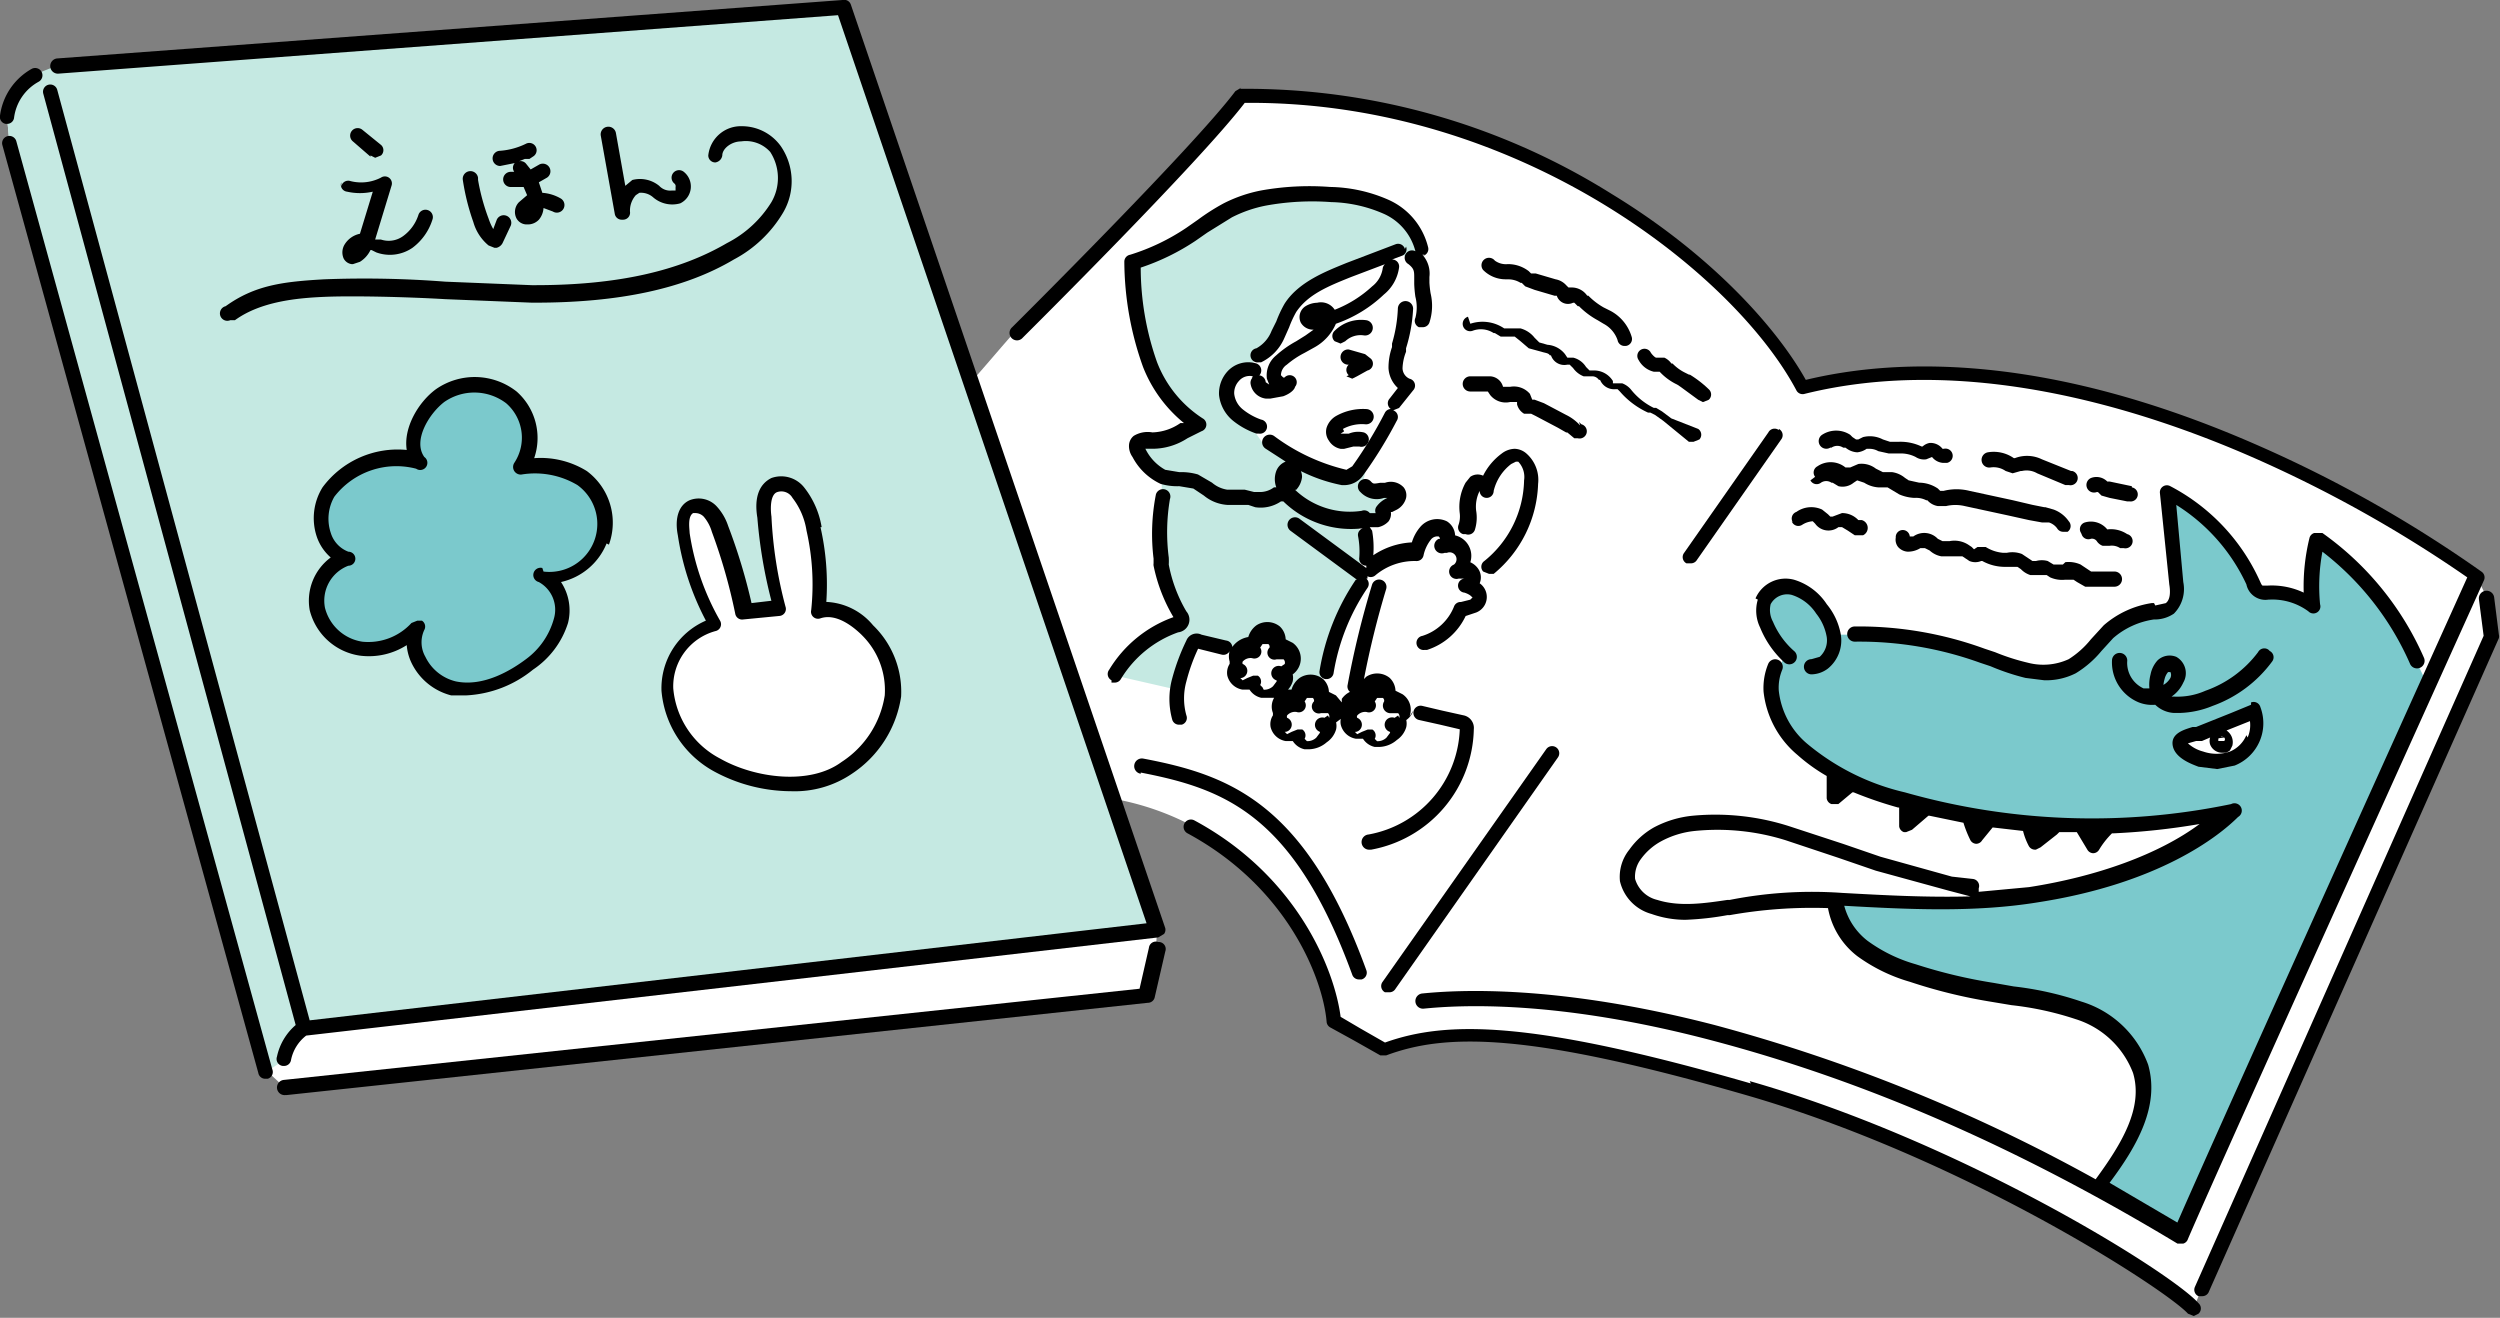 <svg xmlns="http://www.w3.org/2000/svg" xmlns:xlink="http://www.w3.org/1999/xlink" width="234.56" height="123.64" viewBox="0 0 234.56 123.64"><rect x="0" y="0" width="234.56" height="123.64" fill="#808080" stroke="none"/><defs><style>.a{fill:none;}.b{clip-path:url(#a);}.c{fill:#fff;}.d{fill:#c5e9e2;}.e{fill:#7bc9cc;}</style><clipPath id="a"><rect class="a" width="234.56" height="123.64"/></clipPath></defs><g transform="translate(117.28 61.82)"><g class="b" transform="translate(-117.28 -61.82)"><path class="c" d="M78.31,40.469c2.741,6.689,4.715,12.282,7.457,18.971,2.084,5.044,3.948,10.089,7.347,14.365.11-.11-.219-.11-.219,0h.329a25.331,25.331,0,0,1,10.966,2.851c10.089,5.483,13.049,14.694,13.378,18.2l4.715,2.741c5.922-2.193,13.817-2.084,34.213,3.728s39.587,18.313,41.78,20.616l.768-1.864,27.2-61.3-.548-3.619L224.7,53.08s-33.665-25.112-63.273-17.765c-5.373-10.2-25.55-27.853-52.636-27.415C104.847,13.274,87.85,30.161,87.85,30.161c-2.961,3.29-6.031,7.347-9.65,9.979" transform="translate(7.553 0.762)"/><path class="c" d="M108.5,87.23,79.006.6,5.425,6.193,3.232,7.07A5.154,5.154,0,0,0,.6,10.908L.819,13.32l24.125,87.069,1.645,1.535,80.818-8.663.987-4.277Z" transform="translate(0.058 0.058)"/><path class="d" d="M28.673,96.442A4.057,4.057,0,0,0,26.589,99.4l-1.645,1.1L.819,13.32.6,10.908A5.154,5.154,0,0,1,3.122,6.96l2.193-.877L79.006.6l29.5,86.63L28.453,96.442" transform="translate(0.058 0.058)"/><path class="d" d="M118.648,53.1a20.616,20.616,0,0,0-3.29,8.334L112.4,63.96l-1.864-.877a1.535,1.535,0,0,0,.658-.768.768.768,0,0,0-.329-.877,1.1,1.1,0,0,0,.768-1.864,1.755,1.755,0,0,0-1.206-.219.987.987,0,0,0-.219-1.316,1.1,1.1,0,0,0-1.316,0c-.329.219-.658.877-.439,1.206a1.645,1.645,0,0,0-1.755.548l-1.426-.329-2.3-.548h-.548a26.319,26.319,0,0,0-1.755,4.057L95.4,61.766a10.966,10.966,0,0,1,5.7-4.606l.439-.329a.725.725,0,0,0-.11-.658,14.585,14.585,0,0,1-1.755-4.606c.11,0,0-4.057.11-6.36V43.234h-.219a5.044,5.044,0,0,1-2.3-2.193,1.1,1.1,0,0,1-.219-.658c.11-.548.877-.658,1.535-.548s2.961-.987,4.386-1.535a11.733,11.733,0,0,1-4.606-5.593,28.84,28.84,0,0,1-1.645-9.65,20.835,20.835,0,0,0,5.483-2.522,37.173,37.173,0,0,1,3.509-2.3,12.83,12.83,0,0,1,3.4-1.1,25,25,0,0,1,6.36-.329,13.488,13.488,0,0,1,5.264,1.1,5.922,5.922,0,0,1,3.29,3.948l-.439,1.755-.439-.768c-.219-.439-1.426-.768-1.426-.768l-4.606,1.755c-2.084.768-4.277,1.755-5.483,3.619a25.332,25.332,0,0,0-1.206,2.412,3.838,3.838,0,0,1-1.864,1.974l-.439,1.426a1.974,1.974,0,0,0-2.084.548,2.3,2.3,0,0,0-.658,1.755,2.851,2.851,0,0,0,.987,1.974,6.36,6.36,0,0,0,1.974,1.1l.987,1.426a18.971,18.971,0,0,0,7.018,3.29,1.426,1.426,0,0,0,1.206-.548c.768-.987,1.316-1.974,1.974-2.961l-.987,4.386c.548.548.987.439,1.755.329s.987-.219,1.316.11-.11.877-.439,1.1-.877.329-1.1.658a.439.439,0,0,1,.11.658,1.206,1.206,0,0,1-.658.329c-.439.11-.987.219-1.206-.11h0v1.426a8.444,8.444,0,0,1,.11,2.193l-.439,2.522" transform="translate(9.214 1.616)"/><path class="e" d="M38.73,33.893a5.593,5.593,0,0,1,6.689.11,5.044,5.044,0,0,1,.877,6.47,8.553,8.553,0,0,1,5.7,1.1A5.154,5.154,0,0,1,48.38,51a3.619,3.619,0,0,1,1.864,4.277,7.786,7.786,0,0,1-3.07,3.948c-2.084,1.535-4.606,2.741-7.128,2.193s-4.5-3.509-3.4-5.812a6.141,6.141,0,0,1-5.373,2.084,4.935,4.935,0,0,1-4.167-3.728,4.167,4.167,0,0,1,2.741-4.715c-2.3-.877-2.961-4.167-1.645-6.251a8.005,8.005,0,0,1,8.444-2.961C35.331,38.17,36.976,35.1,38.621,34" transform="translate(2.611 3.172)"/><path class="c" d="M57.1,60.589a6.141,6.141,0,0,1,4.5-6.141A24.454,24.454,0,0,1,58.636,46c-.11-.987-.11-2.084.768-2.522a1.645,1.645,0,0,1,1.755.439,4.386,4.386,0,0,1,.877,1.645,52.745,52.745,0,0,1,2.3,7.786l3.4-.329a40.464,40.464,0,0,1-1.645-8.444c-.11-1.1-.11-2.632.987-3.07a2.084,2.084,0,0,1,2.3.768,7.347,7.347,0,0,1,1.535,3.4,23.577,23.577,0,0,1,.439,7.676c1.645-.548,3.509.548,4.715,1.864,4.167,4.5,2.632,9.54-1.974,12.94s-8.773,1.645-12.172-.329a8.882,8.882,0,0,1-4.715-7.237" transform="translate(5.515 4)"/><path class="e" d="M212.088,57.9a27.744,27.744,0,0,0-9.321-11.514,18.423,18.423,0,0,0-.548,6.251,6.36,6.36,0,0,0-4.057-1.316h-.768a1.645,1.645,0,0,1-.658-.877A18.094,18.094,0,0,0,188.731,42l.877,8.553a2.632,2.632,0,0,1-.548,2.412,3.071,3.071,0,0,1-1.535.439,8.115,8.115,0,0,0-4.167,1.974c-1.206.987-2.083,2.412-3.4,3.18a6.36,6.36,0,0,1-4.277.439,30.046,30.046,0,0,1-4.167-1.426,34.214,34.214,0,0,0-11.953-2.084h-1.974a5.812,5.812,0,0,0-1.1-2.3,5.044,5.044,0,0,0-2.632-1.974,2.412,2.412,0,0,0-2.851,1.316,3.07,3.07,0,0,0,.219,2.084,8.224,8.224,0,0,0,1.755,2.632h0l-.768,1.645a5.154,5.154,0,0,0-.439,2.3,8.334,8.334,0,0,0,2.961,5.483,22.809,22.809,0,0,0,9.431,4.715,64.808,64.808,0,0,0,30.924,1.1c-4.5,4.386-12.172,6.909-18.423,7.786s-12.611.548-18.861.219a6.47,6.47,0,0,0,2.522,4.5,15.024,15.024,0,0,0,4.715,2.3,48.029,48.029,0,0,0,7.457,1.864,42.767,42.767,0,0,1,8.115,1.645c2.632.987,5.044,2.851,5.812,5.483S185,103.957,182.7,107.137l-.219.329,7.676,4.5c2.412-5.593,15.9-35.42,23.138-51.54Zm-15.243,7.566a3.619,3.619,0,0,1-1.974,1.864,4.5,4.5,0,0,1-2.961,0c-.548-.219-1.755-.658-1.864-1.316s1.206-.877,1.755-1.1l5.044-2.084a3.619,3.619,0,0,1,0,2.741" transform="translate(14.576 4.057)"/><path d="M1.518,12.145A.678.678,0,0,0,.2,12.474L24.217,99.543a.658.658,0,0,0,.658.548h.219a.658.658,0,0,0,.439-.877Z" transform="translate(0.018 1.123)"/><path d="M79.476.44A.658.658,0,0,0,78.708,0L5.018,5.484a.715.715,0,0,0,.11,1.426L78.27,1.427l28.95,85.2L28.7,95.733,5.018,8.445A.678.678,0,0,0,3.7,8.774l23.686,87.4a5.373,5.373,0,0,0-1.755,2.961.658.658,0,0,0,.548.877h.11a.658.658,0,0,0,.658-.548,3.838,3.838,0,0,1,1.426-2.3l79.941-9.211.548-.329a.658.658,0,0,0,.11-.548Z" transform="translate(0.356 -0.001)"/><path d="M.549,11.061h.11a.658.658,0,0,0,.658-.548,4.5,4.5,0,0,1,2.3-3.4.687.687,0,1,0-.658-1.206A5.922,5.922,0,0,0,0,10.294a.658.658,0,0,0,.548.768" transform="translate(-0.001 0.562)"/><path d="M106.383,80.6a.658.658,0,0,0-.877.548l-.877,3.838-80.27,8.553a.715.715,0,1,0,.11,1.426h.11L105.4,86.306a.658.658,0,0,0,.658-.548l.987-4.277a.658.658,0,0,0-.548-.877" transform="translate(2.289 7.781)"/><path d="M97.654,66.217c7.9,1.535,14.365,3.948,19.848,18.971a.658.658,0,0,0,.658.439h.219a.658.658,0,0,0,.439-.877c-5.7-15.681-12.83-18.313-20.945-19.848a.721.721,0,1,0-.219,1.426" transform="translate(9.373 6.268)"/><path d="M108.111,7.5l-.548.329c-3.948,5.264-20.725,21.932-20.945,22.151a.7.7,0,1,0,.987.987c.658-.658,16.558-16.449,20.835-22.041h.548c25.221,0,45.4,16.01,51.211,26.976a.658.658,0,0,0,.768.329c15.023-3.728,31.253,1.206,42.219,6.031a120.185,120.185,0,0,1,19.958,11.185c-2.412,5.373-23.138,51.211-27.2,60.532l-6.36-3.728c2.632-3.509,4.715-7.237,3.619-11.076a9.65,9.65,0,0,0-6.251-5.922,30.266,30.266,0,0,0-6.36-1.426l-1.864-.329a47.481,47.481,0,0,1-7.347-1.755,14.255,14.255,0,0,1-4.5-2.193,6.141,6.141,0,0,1-2.193-3.29c5.922.329,12.172.658,18.2-.329,11.295-1.755,16.887-6.141,18.752-8.005a.687.687,0,0,0-.658-1.206,64.15,64.15,0,0,1-30.595-1.1,22.115,22.115,0,0,1-9.1-4.5,7.566,7.566,0,0,1-2.741-5.044,4.386,4.386,0,0,1,.329-1.974.713.713,0,0,0-1.316-.548,5.921,5.921,0,0,0-.439,2.632,8.992,8.992,0,0,0,3.18,5.922,16.339,16.339,0,0,0,2.741,1.974v2.084a.658.658,0,0,0,.439.548h.658l1.316-1.1h.11a37.175,37.175,0,0,0,4.167,1.426h.11V76.8a.658.658,0,0,0,.439.548h.219l.548-.219,1.535-1.316h.11l3.18.658a10.747,10.747,0,0,0,.658,1.645.658.658,0,0,0,.548.329h0a.658.658,0,0,0,.548-.329l.987-1.206,2.851.329a6.141,6.141,0,0,0,.548,1.426.658.658,0,0,0,.548.329h.11l.439-.219,1.535-1.206.219-.219h1.645L187.5,79a.658.658,0,0,0,.548.329h0A.658.658,0,0,0,188.6,79a7.9,7.9,0,0,1,1.206-1.535h.11a65.362,65.362,0,0,0,8.115-.877c-3.838,2.851-9.65,4.935-16.01,5.922l-4.715.439v-.329a.658.658,0,0,0-.548-.877l-1.974-.219-6.689-1.864-3.509-1.206L159.541,76.8a22.7,22.7,0,0,0-9.1-.987,9.76,9.76,0,0,0-3.619,1.1,7.128,7.128,0,0,0-2.3,2.084,4.057,4.057,0,0,0-.877,2.961,4.167,4.167,0,0,0,2.961,3.07,9.54,9.54,0,0,0,3.18.548,27.3,27.3,0,0,0,3.948-.439h.219a44.084,44.084,0,0,1,9.211-.658,7.347,7.347,0,0,0,2.741,4.5,15.791,15.791,0,0,0,4.935,2.412,48.8,48.8,0,0,0,7.566,1.864l1.974.329a29.169,29.169,0,0,1,6.031,1.316,8.444,8.444,0,0,1,5.373,5.044c.987,3.29-1.1,6.689-3.509,9.979a157.8,157.8,0,0,0-35.749-14.475c-14.8-3.838-24.125-3.29-27.415-2.961a.715.715,0,1,0,.11,1.426c3.29-.329,12.391-.877,26.976,2.961s28.84,10.089,43.754,19.081h.548a.658.658,0,0,0,.439-.439c3.29-7.676,27.524-61.189,27.744-61.738a.658.658,0,0,0-.219-.877,119.2,119.2,0,0,0-20.725-11.733c-19.848-8.773-33.994-8.334-42.657-6.251-2.632-4.715-8.663-11.624-18.2-17.436A64.589,64.589,0,0,0,108,7.61m45.947,76.1h-.219c-2.193.329-4.5.658-6.58,0a2.851,2.851,0,0,1-2.084-1.974,2.741,2.741,0,0,1,.548-1.864,5.7,5.7,0,0,1,1.864-1.645,8.443,8.443,0,0,1,3.18-.987,21.383,21.383,0,0,1,8.553.877l4.935,1.645,3.509,1.206,6.8,1.864,2.083.548c-4.057.11-8.115-.11-12.062-.329a39.806,39.806,0,0,0-10.527.658" transform="translate(8.346 0.724)"/><path d="M154.487,94.881c-20.506-5.922-28.511-5.922-34.323-3.838l-2.3-1.316L116,88.63c-.548-4.277-3.948-13.159-13.707-18.423a.687.687,0,1,0-.658,1.206c9.54,5.154,12.72,13.817,13.049,17.655a.658.658,0,0,0,.329.548l2.193,1.206,2.522,1.426h.548c5.593-2.084,13.269-2.193,33.775,3.728s39.477,18.313,41.451,20.506l.548.219.439-.219a.658.658,0,0,0,0-.987c-2.522-2.851-22.151-15.133-42.109-20.835" transform="translate(9.782 6.773)"/><path d="M215.878,51.154a.721.721,0,0,0-1.426.219l.439,3.4-27.086,61.08a.658.658,0,0,0,.329.877h.329a.658.658,0,0,0,.658-.439l27.2-61.3a.658.658,0,0,0,0-.329Z" transform="translate(18.133 4.882)"/><path d="M118.531,86.934h.439a.658.658,0,0,0,.548-.329l15.243-21.712a.669.669,0,1,0-1.1-.768L118.312,85.947a.658.658,0,0,0,.219.987" transform="translate(11.414 6.166)"/><path d="M152.994,36.812a.658.658,0,0,0-.987.219l-7.9,11.295a.658.658,0,0,0,.219.987h.439a.658.658,0,0,0,.548-.329l7.9-11.295a.658.658,0,0,0-.219-.987" transform="translate(13.906 3.542)"/><path d="M156.806,38.441a.987.987,0,0,1,1.1,0h.219a1.864,1.864,0,0,0,1.1.439h0a1.864,1.864,0,0,0,.877-.329h.219a1.645,1.645,0,0,1,.877.219l.987.219h.987a3.07,3.07,0,0,1,1.535.329,1.426,1.426,0,0,0,.987.219l.548-.219h0a1.426,1.426,0,0,0,.987.548h.439a.678.678,0,1,0-.329-1.316h-.11A1.426,1.426,0,0,0,166.018,38a1.316,1.316,0,0,0-.658.329h-.11a4.606,4.606,0,0,0-2.084-.439h-.877l-.658-.219a2.632,2.632,0,0,0-1.864-.219l-.439.219h-.219l-.329-.219-.219-.219a2.413,2.413,0,0,0-2.632,0,.715.715,0,0,0,.768,1.206" transform="translate(15.029 3.559)"/><path d="M177.94,40.458l-2.741-1.1a3.18,3.18,0,0,0-2.522-.11h-.11a3.29,3.29,0,0,0-2.412-.548.721.721,0,0,0,.219,1.426,1.974,1.974,0,0,1,1.426.329l.658.219.768-.219h.11a1.974,1.974,0,0,1,1.426.219l2.632,1.1h.329a.678.678,0,1,0,.329-1.316" transform="translate(16.375 3.734)"/><path d="M182.777,41.676l-2.084-.439h-.219a1.426,1.426,0,0,0-1.535-.329.713.713,0,0,0,.548,1.316h.11l.329.329.768.219,1.645.329h.219a.667.667,0,1,0,.219-1.316" transform="translate(17.241 3.942)"/><path d="M154.9,41.25a.658.658,0,0,0,.987.219.877.877,0,0,1,.987,0h.11l.548.329a1.645,1.645,0,0,0,1.426-.329l.329-.219.658.219a2.851,2.851,0,0,0,1.316.439h.877l.548.329.548.329a4.057,4.057,0,0,0,1.426.329,2.084,2.084,0,0,1,1.1.219h.11a1.645,1.645,0,0,0,.987.548h.768a3.838,3.838,0,0,1,1.755,0l4.057.877,1.974.439,1.206.219h.658a1.535,1.535,0,0,1,.768.548.658.658,0,0,0,.548.329h.439a.658.658,0,0,0,.11-.987,2.961,2.961,0,0,0-1.426-1.1l-.768-.219h-.11l-1.1-.219-1.864-.439-4.057-.877a4.935,4.935,0,0,0-2.412,0h-.329l-.219-.219a3.18,3.18,0,0,0-1.755-.548l-.987-.219-.329-.219a2.412,2.412,0,0,0-1.206-.548H161.7l-.658-.329a2.193,2.193,0,0,0-1.645-.439l-.768.329h-.439a2.193,2.193,0,0,0-2.632-.11.658.658,0,0,0-.219.987" transform="translate(14.961 3.82)"/><path d="M178.114,45.8a.658.658,0,0,0,.877.439.548.548,0,0,1,.548.219h0a1.1,1.1,0,0,0,.548.439h.658a1.426,1.426,0,0,1,.987.219h.329a.678.678,0,1,0,.329-1.316,2.741,2.741,0,0,0-1.864-.439,1.974,1.974,0,0,0-2.084-.658.658.658,0,0,0-.439.877" transform="translate(17.188 4.311)"/><path d="M153.3,44.716a.658.658,0,0,0,.987.329,2.113,2.113,0,0,1,.987-.329l.219.219a1.535,1.535,0,0,0,2.193.329h.329l.548.329.658.439h.768a.763.763,0,0,0-.11-1.426h-.329a2.084,2.084,0,0,0-1.535-.658l-.877.329h-.219l-.219-.219-.548-.439a2.412,2.412,0,0,0-2.412.219.658.658,0,0,0-.329.987" transform="translate(14.806 4.191)"/><path d="M177.883,48.585h-.877l-.548-.329a2.084,2.084,0,0,0-1.1,0h-.329l-.329-.219-.658-.439a2.522,2.522,0,0,0-1.426-.11h-.329a3.619,3.619,0,0,1-1.645-.548h-.768l-.329.219-.219-.219L169,46.721a2.413,2.413,0,0,0-1.755-.329h-.658l-.439-.219a1.755,1.755,0,0,0-2.3-.219h-.329a.66.66,0,1,0-1.316.11,1.1,1.1,0,0,0,.219.877,1.316,1.316,0,0,0,.877.439,2.193,2.193,0,0,0,1.206-.329h.439l.439.219a2.193,2.193,0,0,0,1.1.548h1.974l.658.439a1.425,1.425,0,0,0,1.1,0h.11a4.386,4.386,0,0,0,2.193.548h1.1l.329.219a2.084,2.084,0,0,0,.877.548h1.535l.329.219a2.742,2.742,0,0,0,1.426.219h.768l.329.219.768.439h2.741a.713.713,0,0,0,0-1.426h-2.193l-.329-.219-.658-.439a2.742,2.742,0,0,0-1.426-.219" transform="translate(15.665 4.38)"/><path d="M117.18,27.4a3.509,3.509,0,0,0-2.961.987.658.658,0,0,0,0,.987l.548.219.439-.219a2.084,2.084,0,0,1,1.755-.548.721.721,0,1,0,.219-1.426" transform="translate(11.01 2.643)"/><path d="M107.371,32.426a.694.694,0,0,0,.439-1.316,2.632,2.632,0,0,0-2.741.768,3.07,3.07,0,0,0-.768,2.193,3.619,3.619,0,0,0,1.316,2.412,7.237,7.237,0,0,0,2.193,1.206h.219a.667.667,0,0,0,.219-1.316,5.812,5.812,0,0,1-1.755-.987,2.193,2.193,0,0,1-.768-1.426,1.645,1.645,0,0,1,.439-1.206,1.316,1.316,0,0,1,1.316-.439" transform="translate(10.074 2.994)"/><path d="M115.04,36.865a3.728,3.728,0,0,1,2.084-.439.716.716,0,1,0,.11-1.426,5.154,5.154,0,0,0-2.851.658,1.974,1.974,0,0,0-.877,1.1,1.426,1.426,0,0,0,.219,1.206,1.645,1.645,0,0,0,1.1.768h.329l.877-.219h.548a.694.694,0,0,0,.439-1.316,2.3,2.3,0,0,0-1.426.11h-.768l.329-.219" transform="translate(10.958 3.38)"/><path d="M115.248,32.422l.548.219.439-.219.987-.548a.658.658,0,0,0,.329-1.1L117,30.339l-1.535-.439a.715.715,0,1,0-.11,1.426h.11a.658.658,0,0,0,0,.987" transform="translate(11.078 2.888)"/><path d="M121.476,21.343a.658.658,0,0,0-.877-.439l-4.606,1.755c-1.864.768-4.5,1.755-5.812,3.838a11.3,11.3,0,0,0-.768,1.645l-.439.877a3.18,3.18,0,0,1-1.426,1.645.667.667,0,0,0,.219,1.316h.219a4.5,4.5,0,0,0,2.193-2.3l.439-.987a9.868,9.868,0,0,1,.658-1.426c1.1-1.645,2.961-2.412,5.154-3.29l3.18-1.206a.658.658,0,0,0-.219.439,2.632,2.632,0,0,1-.987,1.645,11.076,11.076,0,0,1-3.509,2.193,1.535,1.535,0,0,0-1.645-.658,2.193,2.193,0,0,0-1.1.329,1.206,1.206,0,0,0-.439,1.535,1.316,1.316,0,0,0,1.206.658l-.768.548-.877.548a9.65,9.65,0,0,0-1.864,1.316,2.413,2.413,0,0,0-.877,2.193l.219.548h0l-.329-.219a.715.715,0,1,0-1.426.11,1.645,1.645,0,0,0,1.426,1.426h.439l1.206-.219c.877-.329,1.1-.768,1.1-.877a.66.66,0,1,0-.987-.877h-.11l-.219-.219a1.206,1.206,0,0,1,.548-.987,8.553,8.553,0,0,1,1.645-1.1l.987-.548a4.606,4.606,0,0,0,1.974-2.193,12.391,12.391,0,0,0,4.5-2.741,3.948,3.948,0,0,0,1.426-2.522.658.658,0,0,0-.658-.768h0l.877-.329a.658.658,0,0,0,.439-.877" transform="translate(10.334 2.015)"/><path d="M124.163,22.476a.658.658,0,0,0,.548-.768,6.58,6.58,0,0,0-3.728-4.5,14.146,14.146,0,0,0-5.483-1.206,25.66,25.66,0,0,0-6.47.329,13.378,13.378,0,0,0-3.509,1.206,20.068,20.068,0,0,0-2.412,1.535l-1.1.768a20.068,20.068,0,0,1-5.264,2.522.658.658,0,0,0-.548.658,29.608,29.608,0,0,0,1.755,9.869,12.83,12.83,0,0,0,3.838,5.264h-.329a4.825,4.825,0,0,1-2.632.877,2.522,2.522,0,0,0-1.755.329,1.206,1.206,0,0,0-.439.877,1.755,1.755,0,0,0,.329,1.1A5.7,5.7,0,0,0,99.6,43.86a5.593,5.593,0,0,0,1.755.219l1.316.219.987.658a3.838,3.838,0,0,0,2.193.877h1.974l.658.219a3.4,3.4,0,0,0,2.412-.548h.219a9.1,9.1,0,0,0,7.457,2.522h0a.658.658,0,0,0-.439.768,7.676,7.676,0,0,1,.11,1.974.658.658,0,0,0,.658.768v.219l-6.251-4.606a.7.7,0,0,0-.877,1.1l6.251,4.606h-.11a21.384,21.384,0,0,0-3.4,8.553.658.658,0,0,0,.548.768h.11a.658.658,0,0,0,.658-.548,19.958,19.958,0,0,1,3.18-8.005.658.658,0,0,0-.11-.877h.11v-.219a.658.658,0,0,0,.768-.11,5.7,5.7,0,0,1,3.838-1.316.658.658,0,0,0,.658-.548,3.619,3.619,0,0,1,.658-1.426.768.768,0,0,1,.768-.329.329.329,0,0,1,.11.219h-.11a.713.713,0,0,0,.548,1.316h.219a.647.647,0,0,1,.658,1.1.694.694,0,0,0,.439,1.316h.658a.66.66,0,0,0-.11,1.316c.658.219.658.439.768.439l-.219.219-.877.219a.658.658,0,0,0-.658.439,4.715,4.715,0,0,1-2.961,2.741.667.667,0,0,0,.219,1.316h.219a6.031,6.031,0,0,0,3.619-3.18l.987-.329a1.565,1.565,0,0,0,.329-2.741,1.426,1.426,0,0,0-.11-1.316,1.754,1.754,0,0,0-.768-.658,1.974,1.974,0,0,0-1.426-2.522,1.645,1.645,0,0,0-.768-1.316,2.083,2.083,0,0,0-2.522.548,3.948,3.948,0,0,0-.768,1.426,7.128,7.128,0,0,0-3.619,1.206h0a9.1,9.1,0,0,0-.11-2.3l-.219-.329H120a1.864,1.864,0,0,0,.987-.548,1.206,1.206,0,0,0,.219-.877h.11l.439-.219a1.755,1.755,0,0,0,.877-1.1,1.206,1.206,0,0,0-.219-.987,1.645,1.645,0,0,0-1.755-.439h-.439c-.658.11-.658.11-.877-.11a.7.7,0,1,0-.987.987,2.084,2.084,0,0,0,2.193.548h.329a2.413,2.413,0,0,0-.987.768.658.658,0,0,0-.11.658h-.548a.658.658,0,0,0-.768-.219,7.457,7.457,0,0,1-6.251-1.974h.11a2.083,2.083,0,0,0,.548-1.206,1.425,1.425,0,0,0-.11-.548,15.023,15.023,0,0,0,3.838,1.316h.329a2.193,2.193,0,0,0,1.645-.877,41.67,41.67,0,0,0,3.18-5.154.658.658,0,0,0-.329-.987h0l.548-.219,1.316-1.645a.658.658,0,0,0-.329-1.1A1.1,1.1,0,0,1,122.3,33a4.606,4.606,0,0,1,.329-1.535v-.329a14.8,14.8,0,0,0,.658-3.619.716.716,0,1,0-1.426-.11,13.379,13.379,0,0,1-.548,3.29v.329A5.813,5.813,0,0,0,120.983,33a2.741,2.741,0,0,0,.877,1.864l-.768.987a.658.658,0,0,0,.11.987h.11a.658.658,0,0,0-.658.329,40.465,40.465,0,0,1-3.07,5.044l-.548.329a18.423,18.423,0,0,1-6.8-3.18.715.715,0,1,0-.768,1.206l1.864,1.206a1.535,1.535,0,0,0-.877.877,2.193,2.193,0,0,0,0,1.535h-.219a2.193,2.193,0,0,1-1.426.439h-.439l-.877-.219H105.85a2.851,2.851,0,0,1-1.426-.658l-1.316-.768a5.593,5.593,0,0,0-1.755-.219l-1.316-.219a4.5,4.5,0,0,1-1.864-1.974h.548a6.031,6.031,0,0,0,3.4-.987l1.316-.658a.658.658,0,0,0,.11-1.206,10.966,10.966,0,0,1-4.277-5.264,26.647,26.647,0,0,1-1.535-8.882,21.383,21.383,0,0,0,5.154-2.522l1.1-.768,2.3-1.426a12.063,12.063,0,0,1,3.18-1.1,24.125,24.125,0,0,1,6.141-.329,12.94,12.94,0,0,1,4.935,1.1,5.264,5.264,0,0,1,2.961,3.509h0a.687.687,0,0,0-.658,1.206c.548.439.548.658.548,1.316v.548a10.853,10.853,0,0,0,.11,1.206,3.948,3.948,0,0,1,0,1.974.658.658,0,0,0,.329.877h.329a.658.658,0,0,0,.658-.439,5.044,5.044,0,0,0,.11-2.741,9.433,9.433,0,0,1-.11-.987c0-.219,0-.329,0-.548a2.632,2.632,0,0,0-.658-2.084h.219" transform="translate(9.292 1.539)"/><path d="M95.131,60h.329a.658.658,0,0,0,.548-.329,10.308,10.308,0,0,1,5.373-4.386,1.195,1.195,0,0,0,.768-1.974,13.707,13.707,0,0,1-1.645-4.386,5.921,5.921,0,0,0,0-.658,18.532,18.532,0,0,1,.11-5.483.694.694,0,1,0-1.316-.439,19.19,19.19,0,0,0-.219,6.031v.439a.768.768,0,0,0,0,.219,15.462,15.462,0,0,0,1.864,4.825h0a11.624,11.624,0,0,0-6.031,4.935.658.658,0,0,0,.219.987m4.057-11.185.219-.219-.219.219" transform="translate(9.154 4.044)"/><path d="M125.462,46.405a.658.658,0,0,0,.877-.439,3.838,3.838,0,0,0,.11-1.755,3.29,3.29,0,0,1,.329-1.864.658.658,0,1,0,1.316,0,4.5,4.5,0,0,1,1.645-2.522l.439-.219h.219a2.084,2.084,0,0,1,.548,1.755,9.979,9.979,0,0,1-3.728,7.566.658.658,0,0,0-.11.987l.548.219h.439a11.4,11.4,0,0,0,4.167-8.444,3.29,3.29,0,0,0-1.1-2.851,1.755,1.755,0,0,0-1.1-.439,2.083,2.083,0,0,0-1.206.439,5.812,5.812,0,0,0-1.755,2.084,1.206,1.206,0,0,0-1.206.11l-.439.548a4.715,4.715,0,0,0-.548,2.851,2.413,2.413,0,0,1-.11,1.1.658.658,0,0,0,.439.877" transform="translate(12.05 3.709)"/><path d="M122.585,62.433a1.755,1.755,0,0,0-.658-2.084l-.658-.329a1.755,1.755,0,0,0-.548-1.206,1.864,1.864,0,0,0-2.193-.11h0l-.219.219a84.326,84.326,0,0,1,2.084-8.444.694.694,0,0,0-1.316-.439,85.863,85.863,0,0,0-2.3,9.431.658.658,0,0,0,.219.658,1.974,1.974,0,0,0-.768.658v.329l-.548-.658-.658-.329a1.755,1.755,0,0,0-.548-1.206,1.864,1.864,0,0,0-2.193-.11,2.083,2.083,0,0,0-.768,1.1h-.329a1.974,1.974,0,0,0,.439-.768,1.535,1.535,0,0,0,0-.658,1.821,1.821,0,0,0,0-2.961l-.658-.329a1.755,1.755,0,0,0-.548-1.206,1.864,1.864,0,0,0-2.193-.11,2.084,2.084,0,0,0-.768,1.1,2.3,2.3,0,0,0-1.535.987v.219a.658.658,0,0,0-.548-.877l-2.3-.548a1.037,1.037,0,0,0-1.426.548,19.74,19.74,0,0,0-1.316,3.509,7.238,7.238,0,0,0,0,3.948.658.658,0,0,0,.658.439h.219a.658.658,0,0,0,.439-.877,5.922,5.922,0,0,1,0-3.18,17.216,17.216,0,0,1,1.1-3.07l2.193.548a.658.658,0,0,0,.768-.329,1.754,1.754,0,0,0,0,.987V57.5a1.535,1.535,0,0,0-.219,1.1,1.755,1.755,0,0,0,1.426,1.316h.658a1.754,1.754,0,0,0,1.1.768h1.206a1.645,1.645,0,0,0-.11,1.426v.219a1.535,1.535,0,0,0-.219,1.1,1.755,1.755,0,0,0,1.426,1.316h.658a1.754,1.754,0,0,0,1.1.768h.439a2.632,2.632,0,0,0,1.645-.658,2.193,2.193,0,0,0,.877-1.206,1.535,1.535,0,0,0,0-.658l.439-.329a1.425,1.425,0,0,0,0,.548,1.755,1.755,0,0,0,1.426,1.316h.658a1.754,1.754,0,0,0,1.1.768h.439a2.632,2.632,0,0,0,1.645-.658,2.193,2.193,0,0,0,.877-1.206,1.535,1.535,0,0,0,0-.658,1.755,1.755,0,0,0,.658-.877m-14.146-2.193-.219-.219a.658.658,0,0,0-.219-.877h-.439l-.548.219-.439.219-.219-.219h.11a.689.689,0,0,0,.11-1.316.329.329,0,0,1,0-.219.987.987,0,0,1,.877-.329.658.658,0,0,0,.768-.987l.219-.329h.548a.329.329,0,0,1,.11.329.658.658,0,0,0,.658,1.1h.658a.439.439,0,0,1,.11.439l-.329.219a.694.694,0,1,0-.439,1.316.11.11,0,0,1,0,.11l-.329.439a1.206,1.206,0,0,1-.877.329m6.031,2.412-.329.219a.694.694,0,0,0-.439,1.316.11.11,0,0,1,0,.11l-.329.439a1.206,1.206,0,0,1-.877.329l-.219-.219a.658.658,0,0,0-.219-.877h-.439l-.548.219-.439.219-.219-.219h.11a.689.689,0,0,0,.11-1.316.329.329,0,0,1,0-.219.987.987,0,0,1,.877-.329.658.658,0,0,0,.768-.987l.219-.329h.548a.329.329,0,0,1,.11.329.658.658,0,0,0,.658,1.1h.658a.439.439,0,0,1,.11.439m6.47-.219-.329.219a.694.694,0,1,0-.439,1.316.11.11,0,0,1,0,.11l-.329.439a1.206,1.206,0,0,1-.877.329l-.219-.219a.658.658,0,0,0-.219-.877h-.439l-.548.219-.439.219-.219-.219h.11a.689.689,0,0,0,.11-1.316.219.219,0,0,1,0-.219.987.987,0,0,1,.877-.329.658.658,0,0,0,.768-.987l.219-.329h.548a.329.329,0,0,1,.11.329.715.715,0,0,0,.658,1.1h.658a.439.439,0,0,1,.11.439" transform="translate(9.663 4.787)"/><path d="M117.377,73.89a11.733,11.733,0,0,0,9.65-11.295,1.206,1.206,0,0,0-.987-1.316l-1.974-.439L122.2,60.4a.678.678,0,1,0-.329,1.316l1.974.439,1.864.439a10.418,10.418,0,0,1-8.553,9.869.715.715,0,1,0,.11,1.426h.11" transform="translate(11.252 5.832)"/><path d="M54.579,47.985A6.031,6.031,0,0,0,52.5,41.077a8.224,8.224,0,0,0-4.935-1.206,5.812,5.812,0,0,0-1.645-6.251A6.36,6.36,0,0,0,38.35,33.4c-1.645,1.206-3.07,3.619-2.741,5.7a8.773,8.773,0,0,0-7.9,3.509,5.483,5.483,0,0,0-.548,4.606,4.5,4.5,0,0,0,1.316,1.974,5.044,5.044,0,0,0-1.974,4.935A5.7,5.7,0,0,0,31.222,58.4a6.58,6.58,0,0,0,4.386-.987,4.715,4.715,0,0,0,.439,1.645,5.7,5.7,0,0,0,3.728,3.07H41.2a10.747,10.747,0,0,0,6.251-2.412,8.224,8.224,0,0,0,3.29-4.386,4.825,4.825,0,0,0-.658-3.838,6.031,6.031,0,0,0,4.277-3.619m-6.031,2.3A.678.678,0,0,0,48,51.494a2.961,2.961,0,0,1,1.426,3.4,7.018,7.018,0,0,1-2.632,3.838c-1.316.987-3.948,2.632-6.58,2.084a4.277,4.277,0,0,1-2.851-2.3,2.741,2.741,0,0,1-.11-2.522.658.658,0,0,0-.219-.877H36.6l-.548.219a5.483,5.483,0,0,1-4.606,1.755,4.277,4.277,0,0,1-3.509-3.18,3.509,3.509,0,0,1,2.193-3.948.658.658,0,1,0,0-1.316,2.741,2.741,0,0,1-1.645-1.755,4.167,4.167,0,0,1,.329-3.4,7.347,7.347,0,0,1,7.676-2.632.669.669,0,0,0,.768-1.1c-1.1-1.535.439-4.057,1.864-5.154a4.935,4.935,0,0,1,5.812.11,4.277,4.277,0,0,1,.768,5.593.715.715,0,0,0,.658,1.1,7.786,7.786,0,0,1,5.264.987,4.5,4.5,0,0,1-3.18,8.115" transform="translate(2.553 3.116)"/><path d="M71.624,45.52a8.115,8.115,0,0,0-1.645-3.728,2.741,2.741,0,0,0-3.07-.877c-1.1.548-1.645,1.755-1.316,3.728a45.619,45.619,0,0,0,1.316,7.786l-1.864.219a53.624,53.624,0,0,0-2.193-7.237,5.044,5.044,0,0,0-1.1-1.864A2.3,2.3,0,0,0,59.232,43c-.987.439-1.426,1.645-1.1,3.29a25,25,0,0,0,2.632,8.005,6.908,6.908,0,0,0-4.167,6.58,9.54,9.54,0,0,0,4.935,7.566A15.243,15.243,0,0,0,68.772,70.3a9.54,9.54,0,0,0,5.7-1.645A10.527,10.527,0,0,0,79.08,61.42a8.663,8.663,0,0,0-2.632-6.689,6.031,6.031,0,0,0-4.386-2.193,24.235,24.235,0,0,0-.548-7.018m3.838,10.089a7.237,7.237,0,0,1,2.193,5.7,9.1,9.1,0,0,1-4.057,6.251c-2.961,2.193-8.115,1.535-11.4-.329a8.224,8.224,0,0,1-4.386-6.58,5.373,5.373,0,0,1,3.948-5.373.658.658,0,0,0,.439-.987,23.577,23.577,0,0,1-2.851-8.224c0-.329-.219-1.535.329-1.864h.219a1.1,1.1,0,0,1,.768.329,3.838,3.838,0,0,1,.768,1.426,52.089,52.089,0,0,1,2.193,7.676.658.658,0,0,0,.768.548l3.4-.329a.658.658,0,0,0,.548-.877,40.026,40.026,0,0,1-1.316-8.444c-.11-.768-.11-2.084.548-2.3a1.2,1.2,0,0,1,1.426.548,6.689,6.689,0,0,1,1.316,3.07,22.809,22.809,0,0,1,.439,7.457.658.658,0,0,0,.877.768c1.645-.548,3.4,1.1,3.948,1.645" transform="translate(5.466 3.936)"/><path d="M31.868,13.526l.439.219.548-.219a.658.658,0,0,0,0-.987L31.1,11.114a.7.7,0,0,0-.877,1.1l1.645,1.426" transform="translate(2.894 1.059)"/><path d="M29.2,15.649a.658.658,0,0,0,.548.877,5.483,5.483,0,0,0,2.412,0l-1.206,3.948a2.193,2.193,0,0,0-1.426.987,1.426,1.426,0,0,0-.11,1.316.987.987,0,0,0,.768.548h.11l.658-.219a2.632,2.632,0,0,0,.987-1.1h.11l.439.219a3.728,3.728,0,0,0,3.4-.439,5.264,5.264,0,0,0,1.864-2.632.694.694,0,1,0-1.316-.439,3.948,3.948,0,0,1-1.426,1.974,2.3,2.3,0,0,1-2.084.329h-.548l1.535-5.044a.658.658,0,0,0-.987-.768,4.057,4.057,0,0,1-2.851.329.658.658,0,0,0-.877.548" transform="translate(2.817 1.458)"/><path d="M41.026,15.254a.721.721,0,1,0-1.426.219,21.164,21.164,0,0,0,.987,3.948,4.386,4.386,0,0,0,1.426,2.193l.548.219h.219a.877.877,0,0,0,.548-.439L44.1,19.75a.713.713,0,0,0-1.316-.548l-.329.877a5.263,5.263,0,0,1-.439-.987,19.739,19.739,0,0,1-.987-3.619" transform="translate(3.824 1.414)"/><path d="M45.6,13.733l.329-.219a.687.687,0,0,0-.658-1.206,6.58,6.58,0,0,1-2.412.658.713.713,0,1,0,0,1.426h0l1.645-.329h-.219a.658.658,0,0,0-.11.877H43.85a.713.713,0,1,0,0,1.426h1.206l.329.768-.768.658a1.316,1.316,0,0,0-.219,1.535,1.1,1.1,0,0,0,.877.548h.11a1.426,1.426,0,0,0,1.1-.439,1.864,1.864,0,0,0,.439-1.1l.877.329a.715.715,0,0,0,.768-1.206,3.948,3.948,0,0,0-1.755-.548l-.329-.987.768-.439a.715.715,0,0,0-.768-1.206l-.768.439-.439-.548a.658.658,0,0,0-.658-.219l.548-.219H45.6" transform="translate(4.071 1.181)"/><path d="M58.09,16.827a1.4,1.4,0,0,1-1.206-.439,2.851,2.851,0,0,0-2.522-.548l-.658.548-.877-4.935a.721.721,0,0,0-1.426.219l1.316,7.347a.658.658,0,0,0,.658.548h.11a.658.658,0,0,0,.658-.768,2.193,2.193,0,0,1,.548-1.535l.329-.219a1.726,1.726,0,0,1,1.316.439,2.741,2.741,0,0,0,2.522.548,1.755,1.755,0,0,0,.329-2.961.7.7,0,0,0-.877,1.1.329.329,0,0,1,.11.329v.329" transform="translate(4.964 1.047)"/><path d="M19.342,27.688A.694.694,0,1,0,19.78,29h.439c2.412-1.755,5.812-2.084,8.444-2.193s7.566,0,11.295.219l8.115.329H48.4c7.9,0,14.036-1.316,18.642-4.057a11.734,11.734,0,0,0,4.606-4.386,5.812,5.812,0,0,0-.219-6.251A4.5,4.5,0,0,0,67.921,10.8h-.11a3.07,3.07,0,0,0-3.18,2.741.658.658,0,0,0,.658.658.768.768,0,0,0,.658-.658c0-.658.877-1.316,1.755-1.316a3.07,3.07,0,0,1,2.741.987,4.5,4.5,0,0,1,.11,4.715,10.527,10.527,0,0,1-4.167,3.838c-4.5,2.632-10.308,3.948-17.984,3.948h-.329l-8.115-.329a98.5,98.5,0,0,0-11.4-.219c-3.838.219-6.47.548-9.211,2.522" transform="translate(1.822 1.043)"/><path d="M150.419,51.474a3.619,3.619,0,0,0,.219,2.632,8.992,8.992,0,0,0,2.3,3.29.7.7,0,1,0,.877-1.1,7.566,7.566,0,0,1-1.974-2.741,2.3,2.3,0,0,1-.219-1.645,1.755,1.755,0,0,1,1.974-.877,4.277,4.277,0,0,1,2.3,1.755,4.825,4.825,0,0,1,.987,2.193,2.083,2.083,0,0,1-.658,1.864l-.768.219a.713.713,0,1,0,0,1.426h0A2.632,2.632,0,0,0,157,57.943a3.4,3.4,0,0,0,1.206-3.18,6.141,6.141,0,0,0-1.316-2.851,5.592,5.592,0,0,0-3.07-2.3,3.07,3.07,0,0,0-3.619,1.755" transform="translate(14.507 4.781)"/><path d="M186.835,52.574h-.219a8.882,8.882,0,0,0-4.5,2.084l-1.206,1.316a8.443,8.443,0,0,1-2.084,1.864,5.7,5.7,0,0,1-3.838.329,20.176,20.176,0,0,1-3.07-.987l-.987-.329a34.433,34.433,0,0,0-12.172-2.084.713.713,0,0,0,0,1.426h0A33.336,33.336,0,0,1,170.5,58.167l.987.329a21.491,21.491,0,0,0,3.29,1.1l1.755.219a6.141,6.141,0,0,0,2.961-.658A9.54,9.54,0,0,0,181.9,57.07l1.1-1.206a7.457,7.457,0,0,1,3.838-1.755h.219a3.18,3.18,0,0,0,1.645-.548,3.29,3.29,0,0,0,.877-2.961l-.658-7.237a17.436,17.436,0,0,1,6.58,7.457,1.822,1.822,0,0,0,2.084,1.426h.11a5.7,5.7,0,0,1,3.619,1.1.658.658,0,0,0,1.1-.658,17.655,17.655,0,0,1,.219-4.935,26.866,26.866,0,0,1,8.224,10.527.713.713,0,0,0,1.316-.548,28.182,28.182,0,0,0-9.54-11.733h-.768a.658.658,0,0,0-.439.439,19.082,19.082,0,0,0-.548,5.154,7.018,7.018,0,0,0-3.4-.658h-.439c-.11,0-.219-.329-.329-.548a18.752,18.752,0,0,0-8.334-8.773.658.658,0,0,0-.987.658l.877,8.553c.11.658.11,1.426-.329,1.755l-.987.219" transform="translate(15.265 4.01)"/><path d="M195.395,55.612a.658.658,0,0,0-.987.219,10.527,10.527,0,0,1-4.935,3.619,6.47,6.47,0,0,1-2.961.548h-.219a3.18,3.18,0,0,0,1.1-1.316,1.755,1.755,0,0,0-.658-2.412,1.645,1.645,0,0,0-1.755.329,2.741,2.741,0,0,0-.658,1.316,3.838,3.838,0,0,0-.11,1.316h-.548a2.632,2.632,0,0,1-1.535-2.522.716.716,0,1,0-1.426-.11,4.057,4.057,0,0,0,2.522,3.948,3.4,3.4,0,0,0,1.535.219,2.741,2.741,0,0,0,1.755.768h.548a8.663,8.663,0,0,0,3.07-.658,11.953,11.953,0,0,0,5.593-4.167.658.658,0,0,0-.219-.987m-9.321,2.522a1.755,1.755,0,0,1-.658.658,3.068,3.068,0,0,1,.11-.548,1.535,1.535,0,0,1,.329-.658h.219a.658.658,0,0,1,0,.548" transform="translate(17.453 5.358)"/><path d="M193.249,60.323l-1.864.768-3.29,1.316h-.329c-.658.219-2.083.548-1.864,1.755s1.864,1.755,2.412,1.974l1.755.219,1.645-.329a4.277,4.277,0,0,0,2.412-5.483.658.658,0,0,0-.877-.439m-2.522,3.29a.219.219,0,0,1,0,.329h-.548V63.5l.329-.219h.11l-.658.219Zm2.083-.219a2.851,2.851,0,0,1-1.535,1.535,3.838,3.838,0,0,1-2.522,0,3.4,3.4,0,0,1-1.426-.768l.768-.219h.548l.768-.329a1.1,1.1,0,0,0,0,.658h0a1.206,1.206,0,0,0,1.206.768.877.877,0,0,0,.658-.219l.219-.439a1.316,1.316,0,0,0-.548-1.426l1.1-.439,1.1-.439a2.851,2.851,0,0,1-.219,1.535" transform="translate(17.953 5.801)"/><path d="M129.216,24.078a2.193,2.193,0,0,1,1.206.329h.11l.329.329.877.329,1.864.548h.219a1.1,1.1,0,0,0,1.535.658h.11l.329.329h.11a7.566,7.566,0,0,0,1.755,1.316l.548.329a2.741,2.741,0,0,1,1.316,1.535.658.658,0,0,0,.658.548h.11a.658.658,0,0,0,.548-.877,4.057,4.057,0,0,0-1.974-2.412l-.658-.329a6.47,6.47,0,0,1-1.426-1.1h-.11a1.755,1.755,0,0,0-1.426-.768h-.329l-.219-.219a1.754,1.754,0,0,0-.987-.548l-1.864-.548h-.439l-.219-.219a3.18,3.18,0,0,0-1.974-.658,1.764,1.764,0,0,1-1.206-.329.7.7,0,0,0-1.1.877,2.961,2.961,0,0,0,2.084.877" transform="translate(12.243 2.131)"/><path d="M145.036,32.318,144.6,32.1a4.167,4.167,0,0,1-1.206-.877h-.11a1.645,1.645,0,0,0-.658-.548h-.768c-.11,0-.439-.329-.548-.548a.669.669,0,1,0-1.1.768,2.193,2.193,0,0,0,1.426,1.1h.548a5.373,5.373,0,0,0,1.645,1.206l.329.219,1.645,1.206.439.219.548-.219a.658.658,0,0,0,0-.987,10.2,10.2,0,0,0-1.864-1.426" transform="translate(13.531 2.882)"/><path d="M125.642,27.1a.694.694,0,1,0,.439,1.316,2.193,2.193,0,0,1,1.974.219h.11l.548.329h1.316l.548.439.768.658,1.206.329c.329.11.658.11.768.329h.11a1.316,1.316,0,0,0,1.535.877h.219l.329.329a2.193,2.193,0,0,0,.987.768h.877a.768.768,0,0,1,.548.329h.11a1.419,1.419,0,0,0,1.426.877h.219l.219.219h0a7.676,7.676,0,0,0,2.632,1.974h.219l.439.219.768.548,2.412,1.974h.439l.548-.219a.658.658,0,0,0-.11-.987l-2.522-.987-.877-.658-.548-.329h-.219a6.25,6.25,0,0,1-2.084-1.645h0a1.974,1.974,0,0,0-.877-.658h-.877v-.219a2.083,2.083,0,0,0-1.645-.987h-.548l-.329-.329a1.974,1.974,0,0,0-1.206-.877h-.548l-.219-.329a2.3,2.3,0,0,0-1.645-.877l-.768-.219-.439-.439a2.522,2.522,0,0,0-1.316-.877h-1.535a3.619,3.619,0,0,0-3.18-.439" transform="translate(12.089 2.617)"/><path d="M136.171,36.806l-.219-.219a4.277,4.277,0,0,0-1.1-.768l-2.083-1.1-.877-.329h-.219l-.219-.548a1.974,1.974,0,0,0-1.864-.658h-.658a1.316,1.316,0,0,0-1.206-.987h-1.864a.713.713,0,1,0,0,1.426h1.645l.219.329a1.864,1.864,0,0,0,1.864.658h.658v.219a1.425,1.425,0,0,0,.658.877h.658l.439.219,2.083,1.1.768.439h.11l.658.548h.329a.678.678,0,1,0,.329-1.316l-.219-.219" transform="translate(12.088 3.11)"/></g></g></svg>